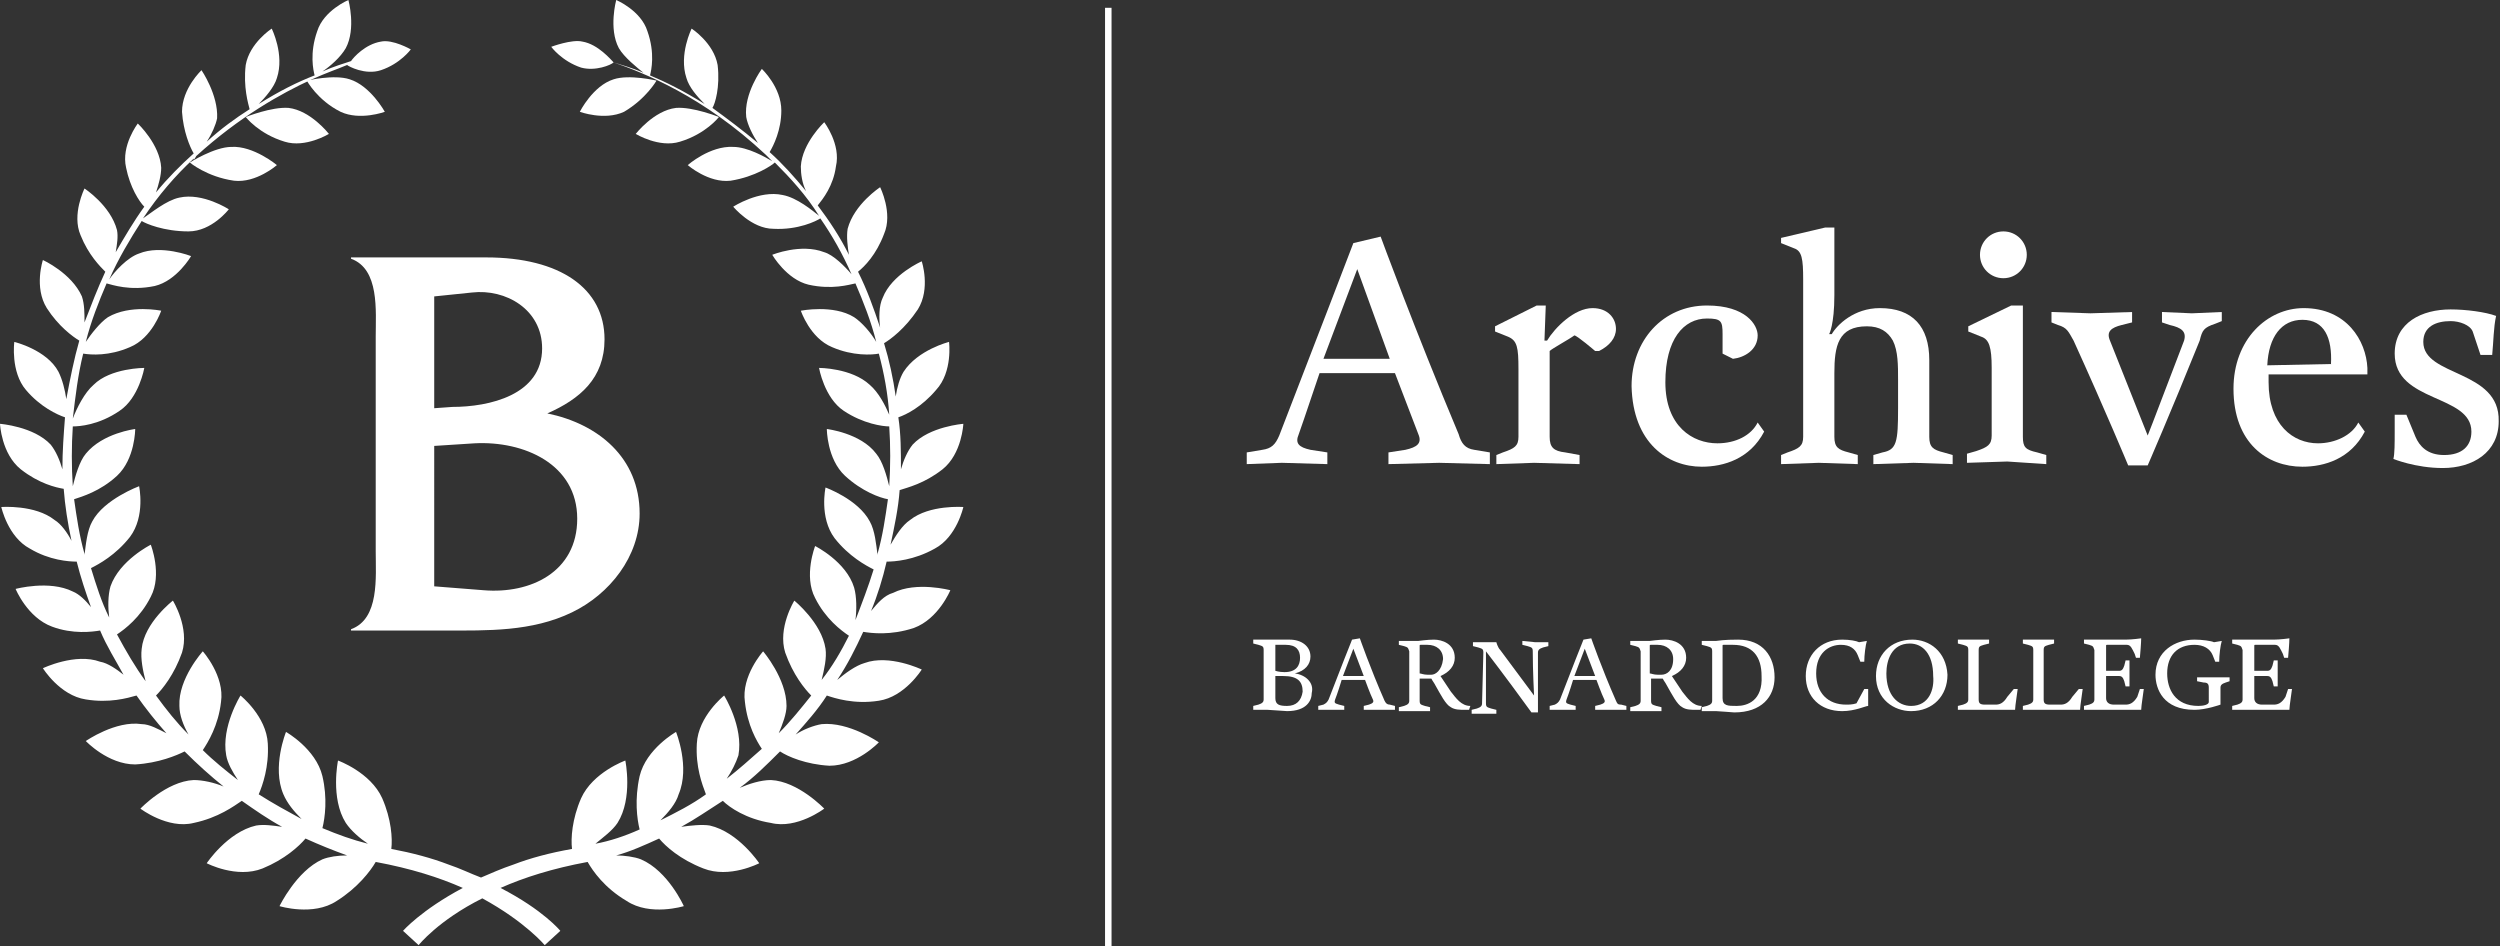 <?xml version="1.0" encoding="utf-8"?>
<!-- Generator: Adobe Illustrator 21.1.0, SVG Export Plug-In . SVG Version: 6.00 Build 0)  -->
<svg version="1.1" id="Layer_1" xmlns="http://www.w3.org/2000/svg" xmlns:xlink="http://www.w3.org/1999/xlink" x="0px" y="0px"
	 viewBox="0 0 192.3 72.8" style="enable-background:new 0 0 192.3 72.8;" xml:space="preserve">
<rect x="0" y="0" width="192.3" height="72.8" fill="#333333" stroke="none"/>
<style type="text/css">
	.st0{fill:#FFFFFF;}
</style>
<g>
	<path class="st0" d="M102.1,35.7v-0.9l-1.3-0.2c-0.9-0.2-1.2-0.5-0.9-1.2c0,0,0.6-1.7,1.6-4.7h5.8c0,0,1.3,3.4,1.8,4.7
		c0.3,0.7-0.1,1-1,1.2l-1.3,0.2v0.9l3.9-0.1l3.9,0.1v-0.9l-1.2-0.2c-0.7-0.1-1-0.5-1.2-1.2c-3.4-8.1-6-15.2-6-15.2l-2.1,0.5
		c0,0-3.1,8.1-5.7,14.8c-0.3,0.7-0.6,1-1.3,1.1l-1.2,0.2v0.9l2.7-0.1L102.1,35.7z M104.4,20.7l2.5,6.9h-5.1L104.4,20.7z"/>
	<path class="st0" d="M116.8,28.4v5.2c0,0.7-0.3,0.9-1.2,1.2l-0.5,0.2v0.7l2.9-0.1l3.5,0.1v-0.7l-1.1-0.2c-0.9-0.1-1.2-0.4-1.2-1.2
		v-6.6c0.2-0.2,1.5-0.9,1.9-1.2c0.2,0,1.6,1.2,1.6,1.2h0.3c0.8-0.4,1.3-1,1.3-1.7c0-0.8-0.6-1.6-1.8-1.6c-1.4,0-2.9,1.5-3.5,2.5
		l-0.2,0l0.1-2.7h-0.7l-3.2,1.6v0.4l1,0.4C116.7,26.2,116.8,26.7,116.8,28.4z"/>
	<path class="st0" d="M130.9,35.9c1.7,0,3.7-0.6,4.8-2.7l-0.5-0.7c-0.5,1-1.7,1.6-3.1,1.6c-1.9,0-4-1.3-4-4.7c0-3.3,1.4-4.9,3.2-4.9
		c1.1,0,1.2,0.2,1.2,1.2v1.5l0.8,0.4c0.9-0.1,1.9-0.7,1.9-1.8c0-0.8-0.9-2.3-3.9-2.3c-3.4,0-5.8,2.7-5.8,6.2
		C125.6,34.1,128.3,35.9,130.9,35.9z"/>
	<path class="st0" d="M148.4,33.6c0,0,0-3.9,0-5.9c0-2.6-1.3-4-3.8-4c-2,0-3.3,1.3-3.7,2l-0.2,0c0,0,0.4-0.7,0.4-3v-5.2h-0.7
		l-3.4,0.8v0.4l1,0.4c0.6,0.2,0.7,0.8,0.7,2.4v12.1c0,0.7-0.3,0.9-1.2,1.2l-0.5,0.2v0.7l2.9-0.1l3,0.1v-0.7l-0.7-0.2
		c-0.8-0.2-1.1-0.4-1.1-1.2v-4.9c0-2.1,0.3-3.6,2.5-3.6c1,0,1.6,0.4,2,1.1c0.4,0.8,0.4,1.9,0.4,3v2.2c0,2.6-0.1,3.2-1.2,3.4
		l-0.7,0.2v0.7l3.1-0.1l3,0.1v-0.7l-0.7-0.2C148.7,34.6,148.4,34.4,148.4,33.6z"/>
	<path class="st0" d="M154.1,21.4c1,0,1.8-0.8,1.8-1.8c0-1-0.8-1.8-1.8-1.8c-1,0-1.8,0.8-1.8,1.8C152.3,20.6,153.1,21.4,154.1,21.4z
		"/>
	<path class="st0" d="M157.4,35.7v-0.7l-0.7-0.2c-0.9-0.2-1.1-0.4-1.1-1.2v-6c0-2.3,0-4.1,0-4.1h-0.9l-3.3,1.6v0.4l1,0.4
		c0.6,0.2,0.8,0.8,0.8,2.4v5.2c0,0.7-0.3,0.9-1.2,1.2l-0.7,0.2v0.7l3.1-0.1L157.4,35.7z"/>
	<path class="st0" d="M170.4,24.9l0.5-0.2V24l-2.3,0.1l-2.3-0.1v0.8l0.6,0.2c0.9,0.2,1.3,0.5,1.1,1.2c-0.7,1.8-2.7,7.1-2.8,7.3
		l-2.9-7.3c-0.3-0.7,0.1-1,0.9-1.2l0.8-0.2V24l-3.2,0.1l-3-0.1v0.8l0.5,0.2c0.7,0.2,0.8,0.5,1.2,1.2c2.5,5.5,4.2,9.6,4.2,9.6h1.5
		c0,0,1.7-3.9,4-9.6C169.4,25.4,169.5,25.2,170.4,24.9z"/>
	<path class="st0" d="M177.2,23.7c-2.8,0-5.4,2.4-5.4,6.2c0,4.2,2.6,6,5.3,6c1.7,0,3.7-0.6,4.8-2.7l-0.5-0.7c-0.5,1-1.8,1.6-3.1,1.6
		c-1.9,0-3.8-1.4-3.8-4.7c0-0.4,0-0.6,0-0.6h7.6v-0.5C182,26.2,180.5,23.7,177.2,23.7z M174.4,28.1c0.1-2.2,1.1-3.5,2.7-3.5
		c1.7,0,2.3,1.4,2.2,3.4L174.4,28.1z"/>
	<path class="st0" d="M186.4,26.3c0-1.2,1-1.6,2.1-1.6c0.7,0,1.5,0.3,1.7,0.8l0.6,1.8l0.9,0c0.1-1,0.1-2.1,0.3-3
		c-0.8-0.3-2.3-0.5-3.5-0.5c-2.2,0-4.3,1-4.3,3.4c0,3.8,5.9,3.1,5.9,6c0,1.1-0.7,1.8-2.1,1.8c-1.3,0-1.9-0.7-2.2-1.4l-0.7-1.7
		l-0.9,0c0,0.4,0,0.8,0,1.3c0,0.9,0,1.7-0.1,2.1c0,0,1.7,0.7,3.8,0.7c2.3,0,4.3-1.2,4.3-3.6C192.3,28.4,186.4,29,186.4,26.3z"/>
	<rect x="85" y="0.6" class="st0" width="0.5" height="72.2"/>
	<path class="st0" d="M99.6,51.8L99.6,51.8c0.8-0.2,1.2-0.7,1.2-1.3c0-0.8-0.7-1.3-1.6-1.3c-0.5,0-1.4,0-1.6,0l-1.2,0v0.3l0.4,0.1
		c0.3,0.1,0.4,0.1,0.4,0.4c0,0,0,0.7,0,1.9c0,1.2,0,1.9,0,1.9c0,0.2-0.1,0.3-0.4,0.4l-0.4,0.1v0.3l1.1,0c0.2,0,1.3,0.1,1.5,0.1
		c1.5,0,1.9-0.8,1.9-1.4C101.1,52.5,100.4,51.9,99.6,51.8z M98.1,49.6c0.2,0,0.4,0,0.8,0c0.8,0,1.1,0.4,1.1,1c0,0.6-0.3,1.1-1.2,1.1
		c-0.4,0-0.7-0.1-0.7-0.1V49.6z M99,54.3c-0.6,0-0.9-0.1-0.9-0.6c0,0,0-1,0-1.7h0.6c1.1,0,1.5,0.4,1.5,1.2
		C100.1,53.9,99.7,54.3,99,54.3z"/>
	<path class="st0" d="M106.5,53.9c-1.1-2.5-1.9-4.8-1.9-4.8l-0.6,0.1c0,0-1,2.5-1.8,4.6c-0.1,0.2-0.2,0.3-0.4,0.4l-0.4,0.1v0.3
		l0.9,0l1.1,0v-0.3l-0.4-0.1c-0.3-0.1-0.4-0.1-0.3-0.4c0,0,0.2-0.5,0.5-1.5h1.8c0,0,0.4,1.1,0.6,1.5c0.1,0.2,0,0.3-0.3,0.4l-0.4,0.1
		v0.3l1.2,0l1.2,0v-0.3l-0.4-0.1C106.7,54.2,106.6,54.1,106.5,53.9z M103.3,52l0.8-2.1l0.8,2.1H103.3z"/>
	<path class="st0" d="M111.6,53.2l-0.8-1.2c0.7-0.3,1.1-0.8,1.1-1.4c0-1.1-1-1.4-1.6-1.4c-0.5,0-1.2,0.1-1.2,0.1l-1.5,0v0.3l0.4,0.1
		c0.3,0.1,0.3,0.1,0.4,0.4c0,0,0,0.7,0,1.9c0,1.2,0,1.9,0,1.9c0,0.2-0.1,0.3-0.4,0.4l-0.4,0.1v0.3l1.2,0l1.2,0v-0.3l-0.4-0.1
		c-0.3-0.1-0.4-0.1-0.4-0.4c0-0.9,0-1.7,0-1.7h0.9c0.1,0.2,0.2,0.3,0.3,0.5c0.4,0.7,0.8,1.5,1.2,1.7c0.3,0.2,0.7,0.2,1.1,0.2h0.3
		l0.1-0.3C112.4,54.3,112,53.7,111.6,53.2z M110.1,51.9h-0.3c-0.3,0-0.5-0.1-0.6-0.1v-2.1c0-0.1,0-0.1,0.1-0.1h0.5
		c0.7,0,1.2,0.4,1.2,1.1C110.9,51.6,110.4,51.9,110.1,51.9z"/>
	<path class="st0" d="M117.1,49.3v0.3l0.4,0.1c0.3,0.1,0.4,0.1,0.4,0.4c0,1.5,0.1,3.4,0.1,3.4l-2.6-3.5c-0.2-0.2-0.3-0.6-0.3-0.6
		l-0.8,0l-1,0v0.3l0.4,0.1c0.3,0.1,0.4,0.1,0.4,0.4c0,0.5-0.1,3.4-0.1,3.9c0,0.2-0.1,0.3-0.4,0.4l-0.4,0.1v0.3l0.9,0l1,0v-0.3
		l-0.4-0.1c-0.3-0.1-0.4-0.1-0.4-0.4c0-1,0-4,0-4s1.4,1.8,3.5,4.7h0.5c0-0.7,0-4.6,0-4.6c0-0.2,0.1-0.3,0.4-0.4l0.4-0.1v-0.3l-1,0
		L117.1,49.3z"/>
	<path class="st0" d="M124.3,53.9c-1.1-2.5-1.9-4.8-1.9-4.8l-0.6,0.1c0,0-1,2.5-1.8,4.6c-0.1,0.2-0.2,0.3-0.4,0.4l-0.4,0.1v0.3
		l0.9,0l1.1,0v-0.3l-0.4-0.1c-0.3-0.1-0.4-0.1-0.3-0.4c0,0,0.2-0.5,0.5-1.5h1.8c0,0,0.4,1.1,0.6,1.5c0.1,0.2,0,0.3-0.3,0.4l-0.4,0.1
		v0.3l1.2,0l1.2,0v-0.3l-0.4-0.1C124.4,54.2,124.4,54.1,124.3,53.9z M121.1,52l0.8-2.1l0.8,2.1H121.1z"/>
	<path class="st0" d="M129.4,53.2l-0.8-1.2c0.7-0.3,1.1-0.8,1.1-1.4c0-1.1-1-1.4-1.6-1.4c-0.5,0-1.2,0.1-1.2,0.1l-1.5,0v0.3l0.4,0.1
		c0.3,0.1,0.3,0.1,0.4,0.4c0,0,0,0.7,0,1.9c0,1.2,0,1.9,0,1.9c0,0.2-0.1,0.3-0.4,0.4l-0.4,0.1v0.3l1.2,0l1.2,0v-0.3l-0.4-0.1
		c-0.3-0.1-0.4-0.1-0.4-0.4c0-0.9,0-1.7,0-1.7h0.9c0.1,0.2,0.2,0.3,0.3,0.5c0.4,0.7,0.8,1.5,1.2,1.7c0.3,0.2,0.7,0.2,1.1,0.2h0.3
		l0.1-0.3C130.2,54.3,129.8,53.7,129.4,53.2z M127.8,51.9h-0.3c-0.3,0-0.5-0.1-0.6-0.1v-2.1c0-0.1,0-0.1,0.1-0.1h0.5
		c0.7,0,1.2,0.4,1.2,1.1C128.7,51.6,128.2,51.9,127.8,51.9z"/>
	<path class="st0" d="M133.7,49.2c-0.3,0-1,0-1.7,0.1l-1.1,0v0.3l0.4,0.1c0.3,0.1,0.4,0.1,0.4,0.4c0,0,0,0.7,0,1.9
		c0,1.2,0,1.9,0,1.9c0,0.2-0.1,0.3-0.4,0.4l-0.4,0.1v0.3l1.1,0c0.2,0,1.3,0.1,1.4,0.1c2.1,0,3.1-1.2,3.1-2.7
		C136.5,50.5,135.6,49.2,133.7,49.2z M133.6,54.3c-0.7,0-1.1,0-1.1-0.6v-4c0-0.1,0-0.1,0.1-0.1h0.7c1.5,0,2.2,0.9,2.2,2.4
		C135.6,53.9,134.4,54.3,133.6,54.3z"/>
	<path class="st0" d="M142.8,54.1c-0.3,0.1-0.6,0.1-0.8,0.1c-1.4,0-2.3-0.9-2.3-2.4c0-1.6,1-2.2,1.9-2.2c0.7,0,1.1,0.3,1.3,0.8
		l0.2,0.5h0.3c0-0.5,0.1-1.3,0.2-1.6l-0.6,0.1c-0.2-0.1-0.7-0.2-1.3-0.2c-1.7,0-2.8,1.2-2.8,2.8c0,1.6,1.1,2.7,2.8,2.7
		c1,0,1.8-0.4,2-0.4c0-0.8,0-1.3,0-1.3h-0.3L142.8,54.1z"/>
	<path class="st0" d="M147.1,49.2c-1.7,0-2.8,1.2-2.8,2.8c0,1.8,1.4,2.7,2.7,2.7c1.7,0,2.8-1.2,2.8-2.8
		C149.7,50.1,148.4,49.2,147.1,49.2z M147,54.3c-1,0-1.9-0.8-1.9-2.5c0-1,0.4-2.3,1.8-2.3c1,0,1.8,0.8,1.8,2.5
		C148.8,53,148.4,54.3,147,54.3z"/>
	<path class="st0" d="M154.4,53.6c-0.3,0.5-0.6,0.6-0.9,0.6h-0.8c-0.4,0-0.5-0.1-0.5-0.4c0-0.3,0-1.1,0-1.9c0-1.2,0-1.9,0-1.9
		c0-0.3,0.1-0.3,0.4-0.4l0.4-0.1v-0.3l-1.2,0l-1.2,0v0.3l0.4,0.1c0.3,0.1,0.4,0.1,0.4,0.4c0,0,0,0.7,0,1.9c0,1.2,0,1.9,0,1.9
		c0,0.2-0.1,0.3-0.4,0.4l-0.4,0.1v0.3l1.2,0h1.7c0.4,0,1.5,0,1.5,0c0-0.3,0.2-1.5,0.2-1.6h-0.3L154.4,53.6z"/>
	<path class="st0" d="M159.4,53.6c-0.3,0.5-0.6,0.6-0.9,0.6h-0.8c-0.4,0-0.5-0.1-0.5-0.4c0-0.3,0-1.1,0-1.9c0-1.2,0-1.9,0-1.9
		c0-0.3,0.1-0.3,0.4-0.4l0.4-0.1v-0.3l-1.2,0l-1.2,0v0.3l0.4,0.1c0.3,0.1,0.4,0.1,0.4,0.4c0,0,0,0.7,0,1.9c0,1.2,0,1.9,0,1.9
		c0,0.2-0.1,0.3-0.4,0.4l-0.4,0.1v0.3l1.2,0h1.7c0.4,0,1.5,0,1.5,0c0-0.3,0.2-1.5,0.2-1.6h-0.3L159.4,53.6z"/>
	<path class="st0" d="M164.4,53.6c-0.3,0.5-0.6,0.6-0.9,0.6h-0.9c-0.4,0-0.6-0.2-0.6-0.5V52c0,0,0.5,0,1,0c0.2,0,0.3,0.1,0.4,0.4
		l0.1,0.4h0.3l0-1l0-1h-0.3l-0.1,0.4c-0.1,0.3-0.2,0.4-0.4,0.4c-0.4,0-1,0-1,0v-1.9c0-0.1,0-0.1,0.1-0.1h1.5c0.3,0,0.4,0.3,0.6,0.7
		l0.1,0.3h0.3c0.1-1.1,0.1-1.5,0.1-1.5s-0.7,0.1-1.2,0.1h-2l-1.2,0v0.3l0.4,0.1c0.3,0.1,0.3,0.1,0.4,0.4c0,0,0,0.7,0,1.9
		c0,1.2,0,1.9,0,1.9c0,0.2-0.1,0.3-0.4,0.4l-0.4,0.1v0.3l1.2,0h1.7c0.4,0,1.5,0,1.5,0c0-0.3,0.2-1.5,0.2-1.6h-0.3L164.4,53.6z"/>
	<path class="st0" d="M169,52.1v0.3l0.5,0.1c0.3,0,0.4,0.1,0.4,0.4V54c0,0.2-0.4,0.3-0.8,0.3c-1.8,0-2.4-1.3-2.4-2.5
		c0-1.4,0.8-2.2,2.1-2.2c0.7,0,1.2,0.3,1.4,0.8l0.2,0.5h0.3c0-0.5,0.1-1.3,0.2-1.6l-0.6,0.1c-0.2-0.1-0.9-0.2-1.5-0.2
		c-1.5,0-3,0.9-3,2.7c0,1.1,0.6,2.7,3,2.7c0.9,0,2-0.4,2-0.4v-1.3c0-0.2,0.1-0.3,0.4-0.4l0.3-0.1v-0.3l-1.1,0L169,52.1z"/>
	<path class="st0" d="M175.8,53.6c-0.3,0.5-0.6,0.6-0.9,0.6H174c-0.4,0-0.6-0.2-0.6-0.5V52c0,0,0.5,0,1,0c0.2,0,0.3,0.1,0.4,0.4
		l0.1,0.4h0.3l0-1l0-1h-0.3l-0.1,0.4c-0.1,0.3-0.2,0.4-0.4,0.4c-0.4,0-1,0-1,0v-1.9c0-0.1,0-0.1,0.1-0.1h1.5c0.3,0,0.4,0.3,0.6,0.7
		l0.1,0.3h0.3c0.1-1.1,0.1-1.5,0.1-1.5s-0.7,0.1-1.2,0.1h-2l-1.2,0v0.3l0.4,0.1c0.3,0.1,0.3,0.1,0.4,0.4c0,0,0,0.7,0,1.9
		c0,1.2,0,1.9,0,1.9c0,0.2-0.1,0.3-0.4,0.4l-0.4,0.1v0.3l1.2,0h1.7c0.4,0,1.5,0,1.5,0c0-0.3,0.2-1.5,0.2-1.6h-0.3L175.8,53.6z"/>
	<path class="st0" d="M27,19.8v0.1c2.2,0.8,1.9,4,1.9,6v16.5c0,2,0.3,5.2-1.9,6v0.1h7.2c3.3,0,6.7,0.1,9.8-1.4
		c2.9-1.4,5.2-4.3,5.2-7.6c0-4.3-3.2-6.9-7.1-7.7c2.5-1.1,4.4-2.7,4.4-5.7c0-3.9-3.4-6.3-9.1-6.3H27z M44.4,39.9
		c0,4.1-3.6,5.8-7.2,5.5l-3.8-0.3V34.3l3.1-0.2C40.3,33.9,44.4,35.7,44.4,39.9z M41.7,26.8c0,3.6-4.1,4.5-6.9,4.5l-1.4,0.1v-8.6
		l2.9-0.3C38.9,22.2,41.7,23.8,41.7,26.8z"/>
	<path class="st0" d="M14.6,12.5c0,0,1.3,1.1,3.4,1.4c1.7,0.2,3.3-1.2,3.3-1.2s-1.8-1.5-3.5-1.4C16.5,11.3,14.6,12.5,14.6,12.5z"/>
	<path class="st0" d="M25.3,10.3c0,0-1.4-1.8-3.1-2C20.9,8.2,18.9,9,18.9,9s1,1.3,3,1.9C23.5,11.4,25.3,10.3,25.3,10.3z"/>
	<path class="st0" d="M29.6,8.6c0,0-1.1-2-2.7-2.5c-1.2-0.4-3.3,0.1-3.3,0.1s0.8,1.5,2.6,2.4C27.7,9.3,29.6,8.6,29.6,8.6z"/>
	<path class="st0" d="M72.5,36.1c1.5-1.2,1.6-3.5,1.6-3.5s-2.6,0.2-3.9,1.6c-0.4,0.5-0.7,1.2-0.9,1.9c0-1.4,0-2.7-0.2-4
		c0.6-0.2,1.8-0.8,2.9-2.1c1.3-1.4,1-3.7,1-3.7s-2.4,0.6-3.5,2.3c-0.3,0.5-0.5,1.2-0.6,1.9c-0.2-1.4-0.5-2.8-0.9-4.1
		c0.5-0.3,1.6-1.1,2.6-2.6c1-1.6,0.3-3.7,0.3-3.7s-2.3,1-3,2.8c-0.3,0.6-0.3,1.6-0.2,2.3c-0.5-1.5-1-2.9-1.7-4.3
		c0.5-0.4,1.4-1.3,2-2.9c0.7-1.6-0.3-3.6-0.3-3.6s-2,1.3-2.5,3.2c-0.1,0.6,0,1.4,0.1,2c-0.7-1.4-1.5-2.6-2.4-3.8
		c0.4-0.5,1.2-1.5,1.4-3c0.4-1.7-0.9-3.4-0.9-3.4s-1.7,1.6-1.8,3.4c0,0.6,0.1,1.3,0.4,1.9c-0.9-1.1-1.8-2.1-2.8-3
		c0.3-0.5,0.9-1.7,0.9-3.2c0-1.8-1.5-3.2-1.5-3.2s-1.4,1.9-1.2,3.7c0.1,0.6,0.5,1.4,0.9,2c-1.2-1-2.4-1.9-3.5-2.7
		C55,8,55.4,6.7,55.2,5c-0.3-1.7-2-2.8-2-2.8s-1,2-0.4,3.8c0.2,0.7,0.8,1.4,1.4,2C52.6,7,51.2,6.3,50,5.8c0.1-0.4,0.4-1.7-0.2-3.4
		C49.3,0.8,47.4,0,47.4,0s-0.6,2.2,0.2,3.7C48,4.4,49,5.2,49.5,5.6c-0.9-0.4-1.7-0.6-2.3-0.8c-0.2-0.2-1.2-1.4-2.4-1.6
		C44,3,42.4,3.6,42.4,3.6s0.8,1.1,2.3,1.6C45.8,5.5,47,5,47.2,4.8c2.3,0.8,6.9,2.6,11.7,7.1C59,12,59,12,59.1,12.1c0,0,0,0,0,0
		s0,0,0,0c0.1,0.1,0.2,0.2,0.3,0.3c-0.5-0.3-1.9-1.1-3-1.1c-1.8-0.1-3.5,1.4-3.5,1.4s1.6,1.4,3.3,1.2c1.9-0.3,3.2-1.2,3.4-1.4
		c1.2,1.2,2.4,2.5,3.4,4.1c-0.5-0.4-1.7-1.4-2.8-1.6c-1.8-0.4-3.8,0.9-3.8,0.9s1.4,1.7,3.1,1.7c1.9,0.1,3.3-0.6,3.6-0.8
		c0.9,1.3,1.7,2.7,2.4,4.3c-0.5-0.6-1.4-1.5-2.1-1.7c-1.8-0.7-4,0.2-4,0.2s1.1,1.9,2.8,2.3c1.8,0.4,3.1,0,3.6-0.1
		c0.6,1.4,1.2,2.9,1.6,4.5c-0.4-0.7-1.1-1.5-1.7-1.9c-1.6-1-4.1-0.5-4.1-0.5s0.7,2.1,2.4,2.8c1.6,0.7,3.1,0.6,3.6,0.5
		c0.4,1.5,0.7,3.1,0.8,4.7c-0.3-0.7-0.8-1.7-1.5-2.3c-1.4-1.3-3.9-1.3-3.9-1.3s0.4,2.3,1.9,3.3c1.5,1,3,1.2,3.5,1.2
		c0.1,1.5,0.1,3,0,4.6c-0.2-0.8-0.5-1.9-1-2.5c-1.2-1.6-3.8-1.9-3.8-1.9s0,2.3,1.4,3.6c1.3,1.2,2.7,1.7,3.3,1.8
		c-0.2,1.4-0.4,2.8-0.8,4.2c0,0,0,0.1,0,0.1c-0.1-0.8-0.2-1.9-0.6-2.6c-0.9-1.7-3.4-2.6-3.4-2.6s-0.5,2.3,0.7,3.9
		c1.1,1.4,2.4,2.1,3,2.4c-0.4,1.3-0.9,2.6-1.4,3.9c0.1-0.8,0.1-1.8-0.1-2.5c-0.6-2-3-3.2-3-3.2s-0.9,2.3,0,4c0.8,1.6,2,2.5,2.6,2.9
		c-0.6,1.2-1.3,2.4-2.1,3.4c0.2-0.8,0.4-1.7,0.3-2.4c-0.3-2-2.4-3.7-2.4-3.7s-1.3,2.1-0.7,4c0.6,1.7,1.5,2.8,2,3.3
		c-0.8,1-1.6,2-2.5,2.9c0.3-0.7,0.6-1.5,0.6-2.1c0-2.1-1.8-4.2-1.8-4.2S57,52,57.3,54c0.2,1.8,0.9,3,1.3,3.6
		c-0.9,0.8-1.8,1.6-2.7,2.3c0.4-0.6,0.7-1.2,0.9-1.8c0.4-2.2-1.1-4.6-1.1-4.6s-2,1.6-2.1,3.7c-0.1,1.8,0.4,3.1,0.7,3.9
		c-1.1,0.8-2.3,1.4-3.5,2c0.6-0.6,1.2-1.3,1.4-2c0.9-2.1-0.2-4.8-0.2-4.8s-2.3,1.3-2.8,3.4c-0.4,1.8-0.2,3.3,0,4.1
		c-1.1,0.5-2.3,0.9-3.4,1.1c0.6-0.5,1.3-1,1.7-1.6c1.2-1.9,0.6-4.8,0.6-4.8s-2.5,0.9-3.4,2.9c-0.7,1.6-0.8,3.1-0.7,3.9
		c-1.7,0.3-3.2,0.7-4.5,1.2c-0.9,0.3-1.8,0.7-2.5,1c-0.8-0.3-1.6-0.7-2.5-1c-1.3-0.5-2.8-0.9-4.4-1.2c0.1-0.8,0-2.3-0.7-3.9
		c-0.9-2-3.4-2.9-3.4-2.9s-0.6,2.9,0.6,4.8c0.4,0.6,1.1,1.2,1.7,1.6c-1.2-0.3-2.3-0.7-3.5-1.2c0.2-0.8,0.4-2.3,0-4
		c-0.5-2.1-2.8-3.4-2.8-3.4s-1.1,2.7-0.2,4.8c0.3,0.7,0.8,1.3,1.4,1.9c-1.1-0.6-2.2-1.2-3.3-1.9c0.3-0.7,0.8-2.1,0.7-3.9
		c-0.1-2.1-2.1-3.7-2.1-3.7s-1.5,2.4-1.1,4.6c0.1,0.6,0.5,1.3,0.9,1.9c-0.9-0.7-1.9-1.5-2.7-2.3c0.4-0.6,1.2-1.9,1.4-3.7
		c0.3-2-1.4-3.9-1.4-3.9s-1.9,2.1-1.8,4.2c0,0.7,0.3,1.5,0.7,2.2c-0.9-0.9-1.7-1.9-2.5-3c0.5-0.5,1.4-1.6,2-3.3c0.6-1.9-0.7-4-0.7-4
		s-2.2,1.7-2.4,3.7c-0.1,0.8,0.1,1.7,0.3,2.5c-0.8-1.1-1.5-2.3-2.2-3.6c0.6-0.4,1.8-1.3,2.6-2.9c0.9-1.7,0-4,0-4s-2.4,1.2-3.1,3.2
		c-0.2,0.7-0.2,1.6-0.1,2.4c-0.6-1.2-1-2.5-1.4-3.8c0.6-0.3,1.9-1,3-2.4c1.2-1.6,0.7-3.9,0.7-3.9S8,38.4,7.1,40.1
		c-0.4,0.7-0.5,1.8-0.6,2.6c0,0,0-0.1,0-0.1c-0.4-1.4-0.6-2.8-0.8-4.2c0.6-0.2,2-0.6,3.3-1.8c1.4-1.3,1.4-3.6,1.4-3.6
		s-2.5,0.3-3.8,1.9c-0.5,0.6-0.8,1.7-1,2.5c-0.1-1.5-0.1-3.1,0-4.6c0.5,0,2-0.1,3.6-1.2c1.5-1,1.9-3.3,1.9-3.3s-2.6,0-3.9,1.3
		c-0.7,0.6-1.3,1.8-1.6,2.6c0.2-1.7,0.4-3.4,0.8-5c0.6,0.1,2,0.2,3.6-0.5c1.7-0.7,2.4-2.8,2.4-2.8s-2.4-0.5-4.1,0.5
		c-0.6,0.4-1.3,1.3-1.7,1.9c0.4-1.6,1-3.1,1.6-4.5c0.4,0.1,1.8,0.6,3.7,0.2c1.7-0.4,2.8-2.3,2.8-2.3s-2.3-0.9-4-0.2
		c-0.9,0.3-1.9,1.4-2.3,2c0.7-1.6,1.6-3.1,2.5-4.5c0.3,0.2,1.7,0.8,3.6,0.8c1.8,0,3.1-1.7,3.1-1.7s-2-1.3-3.8-0.9
		c-1,0.2-2.2,1.2-2.8,1.6c1.2-1.8,2.5-3.3,3.9-4.6c0,0,0,0.1,0,0.1s0.1-0.1,0.2-0.3c3.3-3,6.5-4.8,8.9-5.9c0,0,0,0,0,0s0,0,0,0
		c1.1-0.5,2-0.8,2.7-1.1c0.1,0.1,1.4,0.8,2.6,0.4c1.5-0.5,2.3-1.6,2.3-1.6S30.2,3,29.3,3.2c-1.2,0.2-2.1,1.2-2.3,1.5
		c-0.6,0.2-1.3,0.4-2.2,0.8c0.6-0.4,1.4-1.1,1.8-1.8C27.4,2.2,26.8,0,26.8,0s-1.9,0.8-2.4,2.4c-0.6,1.7-0.3,3-0.2,3.4
		C22.9,6.3,21.5,7,19.9,8c0.5-0.5,1.2-1.3,1.4-2c0.6-1.8-0.4-3.8-0.4-3.8s-1.7,1.1-2,2.8c-0.2,1.7,0.2,3,0.3,3.4
		c-1.1,0.7-2.2,1.5-3.3,2.5c0.4-0.6,0.7-1.3,0.8-1.8c0.1-1.8-1.2-3.7-1.2-3.7S14,6.8,14,8.6c0.1,1.5,0.6,2.7,0.9,3.2
		c-1,0.9-2,1.9-2.9,3c0.2-0.6,0.4-1.3,0.4-1.9c-0.1-1.8-1.8-3.4-1.8-3.4s-1.3,1.7-0.9,3.4c0.3,1.5,1,2.6,1.4,3
		c-0.8,1.1-1.5,2.3-2.2,3.5C9,18.8,9.1,18.2,9,17.7c-0.5-1.9-2.5-3.2-2.5-3.2s-1,2-0.3,3.6c0.6,1.5,1.5,2.4,1.9,2.8
		c-0.6,1.3-1.1,2.6-1.6,3.9c0-0.7,0-1.4-0.2-2c-0.8-1.8-3-2.8-3-2.8s-0.7,2.1,0.3,3.7c0.9,1.4,2,2.2,2.5,2.5c-0.4,1.4-0.7,2.9-1,4.5
		C5,30,4.8,29.2,4.5,28.6c-0.9-1.7-3.4-2.3-3.4-2.3S0.8,28.6,2,30c1.1,1.3,2.4,1.9,3,2.1c-0.1,1.3-0.2,2.6-0.2,4
		c-0.2-0.7-0.5-1.4-0.9-1.9C2.6,32.8,0,32.6,0,32.6s0.1,2.3,1.6,3.5c1.4,1.1,2.7,1.4,3.3,1.5c0.1,1.3,0.3,2.6,0.6,4
		C5.2,41,4.7,40.3,4.2,40c-1.5-1.2-4.1-1-4.1-1s0.5,2.3,2.2,3.2c1.5,0.9,3,1,3.6,1c0.3,1.2,0.7,2.4,1.1,3.5c-0.4-0.5-0.9-1-1.4-1.2
		c-1.8-0.9-4.4-0.2-4.4-0.2s0.9,2.2,2.8,2.9c1.6,0.6,3.1,0.4,3.7,0.3c0.5,1.2,1.2,2.3,1.8,3.4c-0.5-0.4-1.2-0.9-1.8-1
		c-1.9-0.7-4.4,0.5-4.4,0.5s1.3,2.1,3.3,2.4c1.8,0.3,3.2-0.1,3.9-0.3c0.7,1,1.5,2,2.3,2.9c-0.6-0.3-1.3-0.7-1.9-0.7
		C8.9,55.4,6.6,57,6.6,57s1.7,1.8,3.8,1.8c1.8-0.1,3.2-0.7,3.8-1c1,1,2,1.9,3,2.7c-0.7-0.3-1.6-0.5-2.3-0.5
		c-2.1,0.1-4.1,2.2-4.1,2.2s2.1,1.6,4.1,1.1c1.9-0.4,3.1-1.3,3.7-1.7c1,0.7,2,1.4,3.1,2c-0.7-0.1-1.4-0.2-2-0.1
		c-2.2,0.5-3.8,2.9-3.8,2.9s2.3,1.2,4.3,0.4c1.7-0.7,2.8-1.7,3.3-2.3c1.1,0.5,2.1,0.9,3.2,1.3c-0.7,0-1.4,0.1-1.9,0.3
		c-2,0.9-3.3,3.6-3.3,3.6s2.6,0.8,4.4-0.4c1.6-1,2.6-2.3,3-3c2.7,0.5,4.9,1.2,6.7,2c-3.2,1.7-4.6,3.3-4.6,3.3l1.2,1.1
		c0,0,1.5-1.9,4.9-3.6c3.3,1.8,4.8,3.6,4.8,3.6l1.2-1.1c0,0-1.3-1.6-4.6-3.3c1.8-0.8,4-1.5,6.7-2c0.4,0.7,1.3,2,3,3
		c1.8,1.2,4.4,0.4,4.4,0.4s-1.2-2.7-3.3-3.6c-0.5-0.2-1.3-0.3-1.9-0.3c1.1-0.3,2.2-0.8,3.3-1.3c0.5,0.6,1.6,1.6,3.4,2.3
		c2,0.8,4.3-0.4,4.3-0.4s-1.6-2.4-3.8-2.9c-0.6-0.1-1.5,0-2.2,0.1c1.1-0.6,2.1-1.3,3.2-2c0.5,0.5,1.8,1.4,3.7,1.7
		c2,0.5,4.1-1.1,4.1-1.1s-2-2.1-4.1-2.2c-0.8,0-1.7,0.3-2.4,0.6c1.1-0.8,2.1-1.8,3.1-2.8c0.6,0.4,2,1,3.8,1.1c2.1,0,3.8-1.8,3.8-1.8
		s-2.3-1.6-4.4-1.4c-0.6,0.1-1.4,0.4-2,0.8c0.8-0.9,1.7-1.9,2.4-3c0.6,0.2,2.1,0.7,4,0.4c2-0.3,3.3-2.4,3.3-2.4s-2.5-1.2-4.4-0.5
		c-0.7,0.2-1.5,0.8-2.1,1.3c0.8-1.2,1.4-2.4,2-3.7c0.6,0.1,2.1,0.3,3.9-0.3c1.9-0.7,2.8-2.9,2.8-2.9s-2.6-0.7-4.4,0.2
		C68,45.8,67.5,46.4,67,47c0.5-1.2,0.9-2.5,1.2-3.8c0.6,0,2.1-0.1,3.7-1c1.7-0.9,2.2-3.2,2.2-3.2s-2.6-0.2-4.1,1
		c-0.6,0.4-1.1,1.2-1.5,1.9c0.3-1.4,0.6-2.8,0.7-4.2C69.8,37.5,71.1,37.2,72.5,36.1z"/>
	<path class="st0" d="M48.9,10.3c0,0,1.8,1.1,3.4,0.6c2-0.6,3-1.9,3-1.9s-2-0.8-3.3-0.7C50.3,8.5,48.9,10.3,48.9,10.3z"/>
	<path class="st0" d="M47.2,6.1c-1.6,0.5-2.6,2.5-2.6,2.5s1.9,0.7,3.4,0c1.7-1,2.5-2.4,2.5-2.4S48.4,5.7,47.2,6.1z"/>
</g>
</svg>
